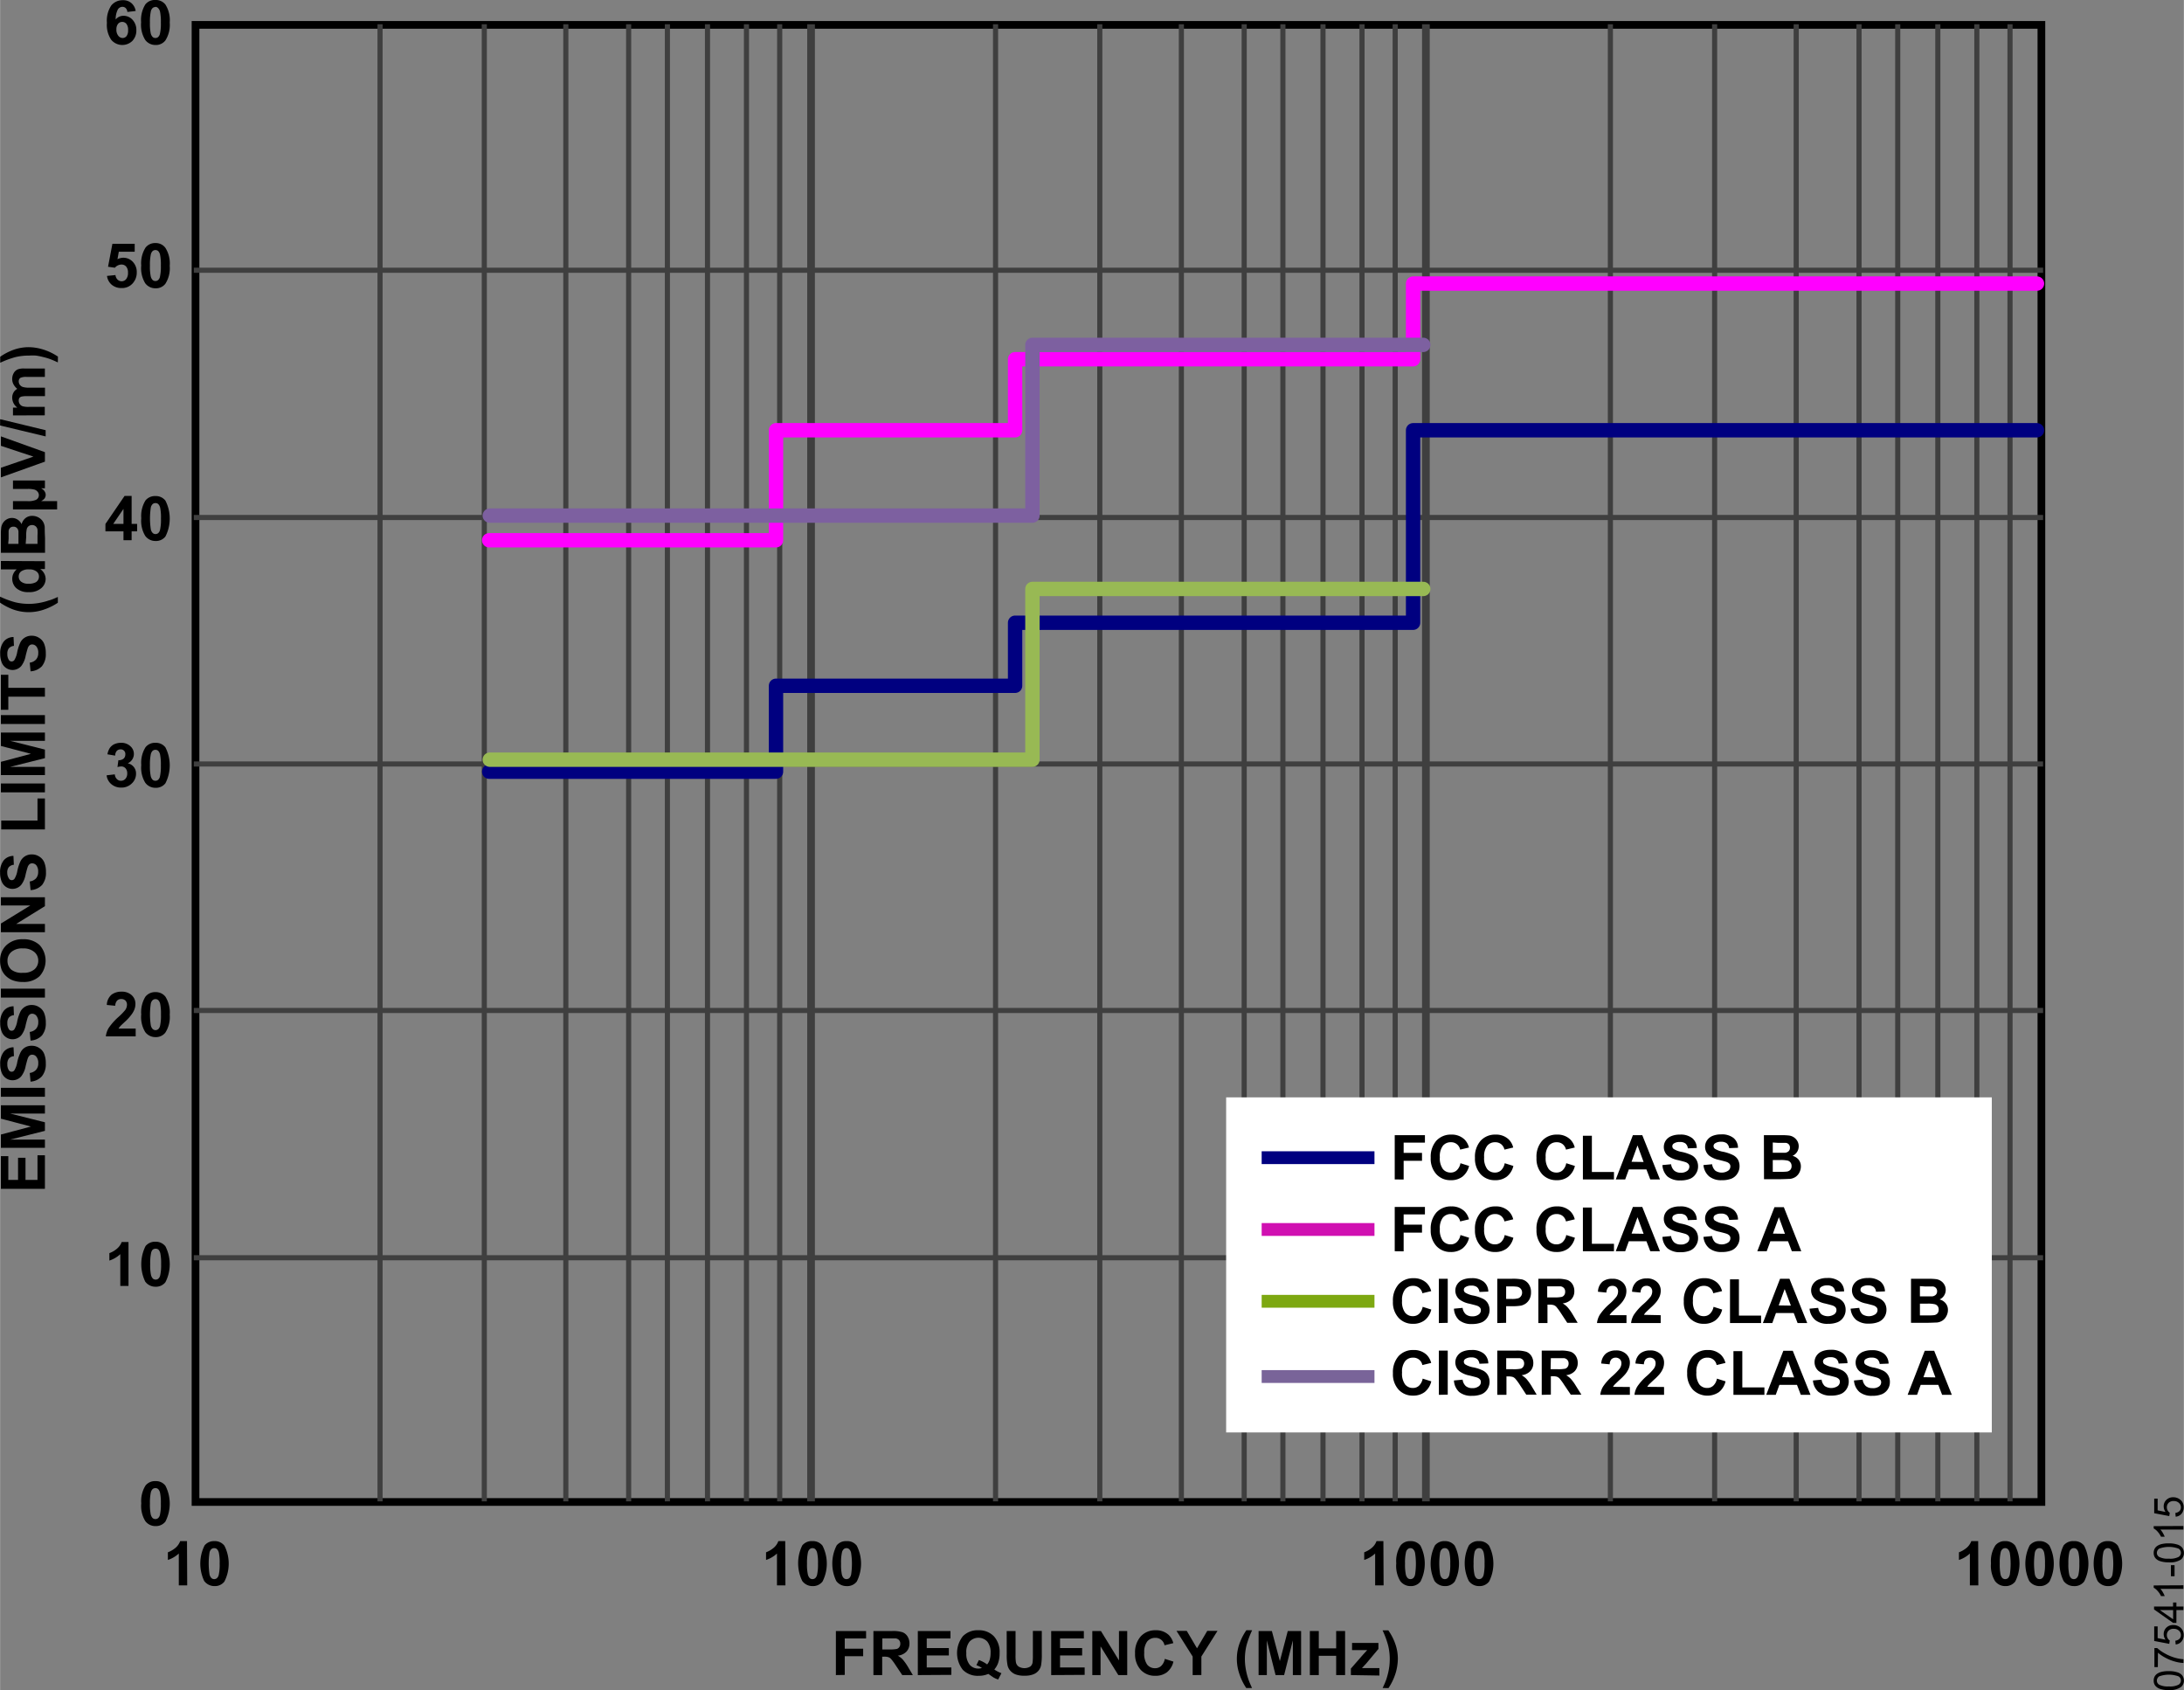 <svg id="ec5438b0-c8e0-45bd-bb3d-858040aebf27" data-name="Layer 1" xmlns="http://www.w3.org/2000/svg" width="5.92in" height="4.58in" viewBox="0 0 425.9 329.53"><rect x="0" y="0" width="425.9" height="329.53" fill="#808080" stroke="none"/><title>07541-015</title><g id="fcf42054-4893-4fe3-900a-d436d9ad9f66" data-name="Layer 4"><rect x="38.11" y="4.85" width="360" height="288" fill="none" stroke="#000" stroke-width="1.5"/><g style="isolation:isolate"><path d="M28,3.81,26.38,4a1.21,1.21,0,0,0-.31-.73A.88.88,0,0,0,25.43,3a1.08,1.08,0,0,0-.88.47,4,4,0,0,0-.45,2,1.93,1.93,0,0,1,1.53-.72,2.34,2.34,0,0,1,1.76.78,2.87,2.87,0,0,1,.74,2,2.92,2.92,0,0,1-.78,2.12,2.82,2.82,0,0,1-4.12-.22,5.18,5.18,0,0,1-.84-3.31,5.33,5.33,0,0,1,.87-3.41,2.85,2.85,0,0,1,2.27-1,2.39,2.39,0,0,1,1.62.55A2.54,2.54,0,0,1,28,3.81ZM24.24,7.4a1.84,1.84,0,0,0,.37,1.24,1.07,1.07,0,0,0,.84.44,1,1,0,0,0,.76-.36,1.82,1.82,0,0,0,.31-1.17,1.88,1.88,0,0,0-.33-1.23,1.06,1.06,0,0,0-1.63,0A1.68,1.68,0,0,0,24.24,7.4Z" transform="translate(-1.56 -1.67)"/><path d="M31.85,1.67a2.36,2.36,0,0,1,1.95.89,5.67,5.67,0,0,1,.84,3.5,5.64,5.64,0,0,1-.85,3.5,2.32,2.32,0,0,1-1.94.88,2.45,2.45,0,0,1-2-1A5.64,5.64,0,0,1,29.06,6a5.68,5.68,0,0,1,.84-3.49A2.35,2.35,0,0,1,31.85,1.67Zm0,1.37a.83.83,0,0,0-.54.19,1.3,1.3,0,0,0-.36.68,9.56,9.56,0,0,0-.17,2.15,9.52,9.52,0,0,0,.15,2.08,1.52,1.52,0,0,0,.39.75.83.83,0,0,0,1.06,0,1.24,1.24,0,0,0,.36-.69,8.89,8.89,0,0,0,.17-2.14A9.52,9.52,0,0,0,32.76,4a1.48,1.48,0,0,0-.38-.75A.8.8,0,0,0,31.85,3Z" transform="translate(-1.56 -1.67)"/></g><g style="isolation:isolate"><path d="M22.41,55.47l1.65-.17a1.4,1.4,0,0,0,.41.89,1.16,1.16,0,0,0,.8.32,1.11,1.11,0,0,0,.87-.42,1.89,1.89,0,0,0,.36-1.26,1.73,1.73,0,0,0-.36-1.19,1.17,1.17,0,0,0-.92-.39,1.69,1.69,0,0,0-1.27.62l-1.34-.19.85-4.47h4.35v1.54h-3.1l-.26,1.46a2.5,2.5,0,0,1,3,.52,2.86,2.86,0,0,1,.76,2.07,3.07,3.07,0,0,1-.61,1.89,2.74,2.74,0,0,1-2.33,1.14,2.87,2.87,0,0,1-1.94-.64A2.66,2.66,0,0,1,22.41,55.47Z" transform="translate(-1.56 -1.67)"/><path d="M31.85,49.06A2.33,2.33,0,0,1,33.8,50a5.67,5.67,0,0,1,.84,3.5,5.64,5.64,0,0,1-.85,3.5,2.32,2.32,0,0,1-1.94.88,2.45,2.45,0,0,1-2-1,5.66,5.66,0,0,1-.77-3.44,5.68,5.68,0,0,1,.84-3.49A2.35,2.35,0,0,1,31.85,49.06Zm0,1.36a.89.89,0,0,0-.54.19,1.39,1.39,0,0,0-.36.69,9.56,9.56,0,0,0-.17,2.15,9.42,9.42,0,0,0,.15,2.07,1.52,1.52,0,0,0,.39.76.83.83,0,0,0,.53.18.78.78,0,0,0,.53-.19,1.18,1.18,0,0,0,.36-.68,9,9,0,0,0,.17-2.14,9.52,9.52,0,0,0-.15-2.08,1.52,1.52,0,0,0-.38-.76A.86.86,0,0,0,31.85,50.42Z" transform="translate(-1.56 -1.67)"/></g><g style="isolation:isolate"><path d="M25.62,107v-1.73H22.1v-1.44l3.73-5.46h1.38v5.45h1.07v1.45H27.21V107Zm0-3.18v-2.93l-2,2.93Z" transform="translate(-1.56 -1.67)"/><path d="M31.85,98.39a2.36,2.36,0,0,1,1.95.89,7.69,7.69,0,0,1,0,7,2.34,2.34,0,0,1-1.94.87,2.45,2.45,0,0,1-2-1,5.64,5.64,0,0,1-.77-3.44,5.7,5.7,0,0,1,.84-3.49A2.38,2.38,0,0,1,31.85,98.39Zm0,1.37a.83.83,0,0,0-.54.19,1.35,1.35,0,0,0-.36.68,14.07,14.07,0,0,0,0,4.23,1.43,1.43,0,0,0,.39.75.83.83,0,0,0,1.06,0,1.25,1.25,0,0,0,.36-.68,9,9,0,0,0,.17-2.15,9.52,9.52,0,0,0-.15-2.08,1.52,1.52,0,0,0-.38-.75A.8.8,0,0,0,31.85,99.76Z" transform="translate(-1.56 -1.67)"/></g><g style="isolation:isolate"><path d="M22.33,152.84l1.6-.19a1.44,1.44,0,0,0,.41.93,1.09,1.09,0,0,0,.81.32,1.12,1.12,0,0,0,.85-.38,1.48,1.48,0,0,0,.35-1.05,1.4,1.4,0,0,0-.33-1,1.08,1.08,0,0,0-.82-.36,2.89,2.89,0,0,0-.75.12l.18-1.34a1.5,1.5,0,0,0,1-.29,1.06,1.06,0,0,0,.35-.82.89.89,0,0,0-.94-1,1,1,0,0,0-.72.29A1.43,1.43,0,0,0,24,149l-1.51-.26a3.31,3.31,0,0,1,.47-1.24,2.24,2.24,0,0,1,.89-.74,3.11,3.11,0,0,1,1.28-.26,2.55,2.55,0,0,1,1.95.77,2,2,0,0,1-.63,3.23,2,2,0,0,1,1.62,2,2.58,2.58,0,0,1-.83,1.93,2.84,2.84,0,0,1-2.05.8,2.88,2.88,0,0,1-1.94-.67A2.64,2.64,0,0,1,22.33,152.84Z" transform="translate(-1.56 -1.67)"/><path d="M31.85,146.5a2.33,2.33,0,0,1,1.95.89,7.67,7.67,0,0,1,0,7,2.32,2.32,0,0,1-1.94.88,2.43,2.43,0,0,1-2-1,5.6,5.6,0,0,1-.77-3.43,5.68,5.68,0,0,1,.84-3.49A2.35,2.35,0,0,1,31.85,146.5Zm0,1.36a.89.89,0,0,0-.54.19,1.39,1.39,0,0,0-.36.69,9.56,9.56,0,0,0-.17,2.15,9.42,9.42,0,0,0,.15,2.07,1.52,1.52,0,0,0,.39.76.83.83,0,0,0,.53.18.78.78,0,0,0,.53-.19,1.18,1.18,0,0,0,.36-.68,9,9,0,0,0,.17-2.14,9.52,9.52,0,0,0-.15-2.08,1.52,1.52,0,0,0-.38-.76A.86.86,0,0,0,31.85,147.86Z" transform="translate(-1.56 -1.67)"/></g><g style="isolation:isolate"><path d="M28,202.21v1.53H22.18a4,4,0,0,1,.56-1.65A11.68,11.68,0,0,1,24.59,200a11.84,11.84,0,0,0,1.37-1.4,1.8,1.8,0,0,0,.34-1,1.14,1.14,0,0,0-.3-.85,1.11,1.11,0,0,0-.81-.29,1.07,1.07,0,0,0-.82.31,1.61,1.61,0,0,0-.36,1l-1.64-.16a2.74,2.74,0,0,1,.92-2,3.13,3.13,0,0,1,1.94-.59,2.81,2.81,0,0,1,2,.69,2.24,2.24,0,0,1,.72,1.7,3,3,0,0,1-.21,1.11,4.38,4.38,0,0,1-.66,1.1A9.23,9.23,0,0,1,26,200.8c-.52.48-.85.79-1,.95a3.18,3.18,0,0,0-.34.46Z" transform="translate(-1.56 -1.67)"/><path d="M31.85,195.11a2.36,2.36,0,0,1,1.95.89,5.69,5.69,0,0,1,.84,3.5,5.62,5.62,0,0,1-.85,3.5,2.32,2.32,0,0,1-1.94.88,2.45,2.45,0,0,1-2-1,5.64,5.64,0,0,1-.77-3.44A5.7,5.7,0,0,1,29.9,196,2.38,2.38,0,0,1,31.85,195.11Zm0,1.37a.83.83,0,0,0-.54.19,1.3,1.3,0,0,0-.36.68,14.07,14.07,0,0,0,0,4.23,1.43,1.43,0,0,0,.39.75.83.83,0,0,0,1.06,0,1.25,1.25,0,0,0,.36-.68,9,9,0,0,0,.17-2.15,9.52,9.52,0,0,0-.15-2.08,1.48,1.48,0,0,0-.38-.75A.8.8,0,0,0,31.85,196.48Z" transform="translate(-1.56 -1.67)"/></g><g style="isolation:isolate"><path d="M26.6,252.4H25v-6.2a5.69,5.69,0,0,1-2.13,1.25V246a4.75,4.75,0,0,0,1.4-.8,3.09,3.09,0,0,0,1-1.37H26.6Z" transform="translate(-1.56 -1.67)"/><path d="M31.85,243.78a2.36,2.36,0,0,1,1.95.89,7.67,7.67,0,0,1,0,7,2.32,2.32,0,0,1-1.94.88,2.45,2.45,0,0,1-2-1,7.86,7.86,0,0,1,.07-6.93A2.35,2.35,0,0,1,31.85,243.78Zm0,1.36a.89.89,0,0,0-.54.19A1.39,1.39,0,0,0,31,246a9.56,9.56,0,0,0-.17,2.15,9.42,9.42,0,0,0,.15,2.07,1.52,1.52,0,0,0,.39.76.83.83,0,0,0,.53.18.78.78,0,0,0,.53-.19,1.18,1.18,0,0,0,.36-.68,9,9,0,0,0,.17-2.14,9.52,9.52,0,0,0-.15-2.08,1.52,1.52,0,0,0-.38-.76A.86.86,0,0,0,31.85,245.14Z" transform="translate(-1.56 -1.67)"/></g><g style="isolation:isolate"><path d="M31.85,290.45a2.33,2.33,0,0,1,1.95.89,7.67,7.67,0,0,1,0,7,2.35,2.35,0,0,1-1.94.88,2.43,2.43,0,0,1-2-1,5.6,5.6,0,0,1-.77-3.43,5.68,5.68,0,0,1,.84-3.49A2.35,2.35,0,0,1,31.85,290.45Zm0,1.36a.89.89,0,0,0-.54.19,1.39,1.39,0,0,0-.36.68,9.68,9.68,0,0,0-.17,2.15,9.46,9.46,0,0,0,.15,2.08,1.52,1.52,0,0,0,.39.76.83.83,0,0,0,.53.18.78.78,0,0,0,.53-.19,1.18,1.18,0,0,0,.36-.68,9,9,0,0,0,.17-2.15,9.42,9.42,0,0,0-.15-2.07,1.52,1.52,0,0,0-.38-.76A.86.86,0,0,0,31.85,291.81Z" transform="translate(-1.56 -1.67)"/></g><g style="isolation:isolate"><path d="M38.05,310.78H36.41v-6.21a5.77,5.77,0,0,1-2.13,1.25v-1.49a5,5,0,0,0,1.4-.8,3.17,3.17,0,0,0,1-1.38h1.33Z" transform="translate(-1.56 -1.67)"/><path d="M43.3,302.15a2.36,2.36,0,0,1,2,.89,7.67,7.67,0,0,1,0,7,2.32,2.32,0,0,1-1.94.88,2.48,2.48,0,0,1-2-1,7.91,7.91,0,0,1,.08-6.93A2.34,2.34,0,0,1,43.3,302.15Zm0,1.37a.83.83,0,0,0-.54.19,1.3,1.3,0,0,0-.36.68,14.07,14.07,0,0,0,0,4.23,1.4,1.4,0,0,0,.39.75.78.78,0,0,0,.53.19.86.86,0,0,0,.53-.19,1.24,1.24,0,0,0,.36-.69,8.89,8.89,0,0,0,.17-2.14,9.52,9.52,0,0,0-.15-2.08,1.48,1.48,0,0,0-.38-.75A.8.8,0,0,0,43.3,303.52Z" transform="translate(-1.56 -1.67)"/></g><g style="isolation:isolate"><path d="M154.72,310.78h-1.65v-6.21a5.69,5.69,0,0,1-2.13,1.25v-1.49a5,5,0,0,0,1.4-.8,3.09,3.09,0,0,0,1-1.38h1.34Z" transform="translate(-1.56 -1.67)"/><path d="M160,302.15a2.36,2.36,0,0,1,1.95.89,7.71,7.71,0,0,1,0,7,2.35,2.35,0,0,1-1.95.88,2.45,2.45,0,0,1-2-1A7.86,7.86,0,0,1,158,303,2.35,2.35,0,0,1,160,302.15Zm0,1.37a.78.78,0,0,0-.53.19,1.24,1.24,0,0,0-.37.68,9.62,9.62,0,0,0-.17,2.15,8.76,8.76,0,0,0,.16,2.08,1.48,1.48,0,0,0,.38.75.78.78,0,0,0,.53.19.84.84,0,0,0,.53-.19,1.31,1.31,0,0,0,.37-.69,9.45,9.45,0,0,0,.17-2.14,8.76,8.76,0,0,0-.16-2.08,1.48,1.48,0,0,0-.38-.75A.78.78,0,0,0,160,303.52Z" transform="translate(-1.56 -1.67)"/><path d="M166.63,302.15a2.33,2.33,0,0,1,2,.89,7.71,7.71,0,0,1,0,7,2.34,2.34,0,0,1-2,.88,2.46,2.46,0,0,1-2-1,7.82,7.82,0,0,1,.08-6.93A2.32,2.32,0,0,1,166.63,302.15Zm0,1.37a.8.8,0,0,0-.53.19,1.18,1.18,0,0,0-.36.68,9,9,0,0,0-.17,2.15,9.52,9.52,0,0,0,.15,2.08,1.48,1.48,0,0,0,.38.75.8.8,0,0,0,.53.19.89.89,0,0,0,.54-.19,1.39,1.39,0,0,0,.36-.69,14,14,0,0,0,0-4.22,1.4,1.4,0,0,0-.39-.75A.78.78,0,0,0,166.63,303.52Z" transform="translate(-1.56 -1.67)"/></g><g style="isolation:isolate"><path d="M271.38,310.78h-1.65v-6.21a5.69,5.69,0,0,1-2.13,1.25v-1.49a5,5,0,0,0,1.4-.8,3.09,3.09,0,0,0,1-1.38h1.34Z" transform="translate(-1.56 -1.67)"/><path d="M276.62,302.15a2.36,2.36,0,0,1,1.95.89,7.71,7.71,0,0,1,0,7,2.35,2.35,0,0,1-1.95.88,2.46,2.46,0,0,1-2-1,5.71,5.71,0,0,1-.77-3.44,5.63,5.63,0,0,1,.85-3.49A2.32,2.32,0,0,1,276.62,302.15Zm0,1.37a.8.8,0,0,0-.53.19,1.18,1.18,0,0,0-.36.68,9,9,0,0,0-.17,2.15,9.52,9.52,0,0,0,.15,2.08,1.48,1.48,0,0,0,.38.75.8.8,0,0,0,.53.19.89.89,0,0,0,.54-.19,1.39,1.39,0,0,0,.36-.69,14,14,0,0,0,0-4.22,1.48,1.48,0,0,0-.39-.75A.78.78,0,0,0,276.62,303.52Z" transform="translate(-1.56 -1.67)"/><path d="M283.3,302.15a2.36,2.36,0,0,1,1.95.89,7.75,7.75,0,0,1,0,7,2.32,2.32,0,0,1-1.94.88,2.48,2.48,0,0,1-2-1,7.91,7.91,0,0,1,.08-6.93A2.34,2.34,0,0,1,283.3,302.15Zm0,1.37a.83.83,0,0,0-.54.19,1.3,1.3,0,0,0-.36.68,14.07,14.07,0,0,0,0,4.23,1.4,1.4,0,0,0,.39.75.78.78,0,0,0,.53.19.86.86,0,0,0,.53-.19,1.24,1.24,0,0,0,.36-.69,8.89,8.89,0,0,0,.17-2.14,9.52,9.52,0,0,0-.15-2.08,1.48,1.48,0,0,0-.38-.75A.8.8,0,0,0,283.3,303.52Z" transform="translate(-1.56 -1.67)"/><path d="M290,302.15a2.36,2.36,0,0,1,1.95.89,7.71,7.71,0,0,1,0,7,2.35,2.35,0,0,1-1.95.88,2.45,2.45,0,0,1-2-1A7.86,7.86,0,0,1,288,303,2.35,2.35,0,0,1,290,302.15Zm0,1.37a.78.78,0,0,0-.53.19,1.24,1.24,0,0,0-.37.68,9.62,9.62,0,0,0-.17,2.15,8.76,8.76,0,0,0,.16,2.08,1.48,1.48,0,0,0,.38.75.78.78,0,0,0,.53.19.84.84,0,0,0,.53-.19,1.31,1.31,0,0,0,.37-.69,9.45,9.45,0,0,0,.17-2.14,8.76,8.76,0,0,0-.16-2.08,1.48,1.48,0,0,0-.38-.75A.78.78,0,0,0,290,303.52Z" transform="translate(-1.56 -1.67)"/></g><g style="isolation:isolate"><path d="M387.37,310.78h-1.65v-6.21a5.69,5.69,0,0,1-2.13,1.25v-1.49a5.17,5.17,0,0,0,1.41-.8,3.14,3.14,0,0,0,1-1.38h1.34Z" transform="translate(-1.56 -1.67)"/><path d="M392.61,302.15a2.36,2.36,0,0,1,1.95.89,7.71,7.71,0,0,1,0,7,2.35,2.35,0,0,1-1.95.88,2.46,2.46,0,0,1-2-1,5.71,5.71,0,0,1-.77-3.44,5.63,5.63,0,0,1,.85-3.49A2.32,2.32,0,0,1,392.61,302.15Zm0,1.37a.8.8,0,0,0-.53.19,1.18,1.18,0,0,0-.36.68,9,9,0,0,0-.17,2.15,9.52,9.52,0,0,0,.15,2.08,1.48,1.48,0,0,0,.38.75.8.8,0,0,0,.53.19.89.89,0,0,0,.54-.19,1.39,1.39,0,0,0,.36-.69,14,14,0,0,0,0-4.22,1.48,1.48,0,0,0-.39-.75A.78.78,0,0,0,392.61,303.52Z" transform="translate(-1.56 -1.67)"/><path d="M399.29,302.15a2.36,2.36,0,0,1,1.95.89,7.67,7.67,0,0,1,0,7,2.32,2.32,0,0,1-1.94.88,2.48,2.48,0,0,1-2-1,7.91,7.91,0,0,1,.08-6.93A2.34,2.34,0,0,1,399.29,302.15Zm0,1.37a.83.83,0,0,0-.54.19,1.3,1.3,0,0,0-.36.68,14.07,14.07,0,0,0,0,4.23,1.4,1.4,0,0,0,.39.75.78.78,0,0,0,.53.19.86.86,0,0,0,.53-.19,1.24,1.24,0,0,0,.36-.69,8.89,8.89,0,0,0,.17-2.14,9.52,9.52,0,0,0-.15-2.08,1.48,1.48,0,0,0-.38-.75A.8.8,0,0,0,399.29,303.52Z" transform="translate(-1.56 -1.67)"/><path d="M406,302.15a2.36,2.36,0,0,1,2,.89,7.71,7.71,0,0,1,0,7,2.35,2.35,0,0,1-2,.88,2.45,2.45,0,0,1-2-1A7.86,7.86,0,0,1,404,303,2.35,2.35,0,0,1,406,302.15Zm0,1.37a.78.78,0,0,0-.53.19,1.24,1.24,0,0,0-.37.68,9.62,9.62,0,0,0-.17,2.15,8.76,8.76,0,0,0,.16,2.08,1.48,1.48,0,0,0,.38.75.78.78,0,0,0,.53.19.84.84,0,0,0,.53-.19,1.31,1.31,0,0,0,.37-.69,9.45,9.45,0,0,0,.17-2.14,8.76,8.76,0,0,0-.16-2.08,1.48,1.48,0,0,0-.38-.75A.78.78,0,0,0,406,303.52Z" transform="translate(-1.56 -1.67)"/><path d="M412.63,302.15a2.33,2.33,0,0,1,1.95.89,7.71,7.71,0,0,1,0,7,2.34,2.34,0,0,1-1.95.88,2.46,2.46,0,0,1-2-1,7.82,7.82,0,0,1,.08-6.93A2.32,2.32,0,0,1,412.63,302.15Zm0,1.37a.8.8,0,0,0-.53.19,1.18,1.18,0,0,0-.36.68,9,9,0,0,0-.17,2.15,9.52,9.52,0,0,0,.15,2.08,1.48,1.48,0,0,0,.38.75.8.8,0,0,0,.53.19.89.89,0,0,0,.54-.19,1.39,1.39,0,0,0,.36-.69,14,14,0,0,0,0-4.22,1.4,1.4,0,0,0-.39-.75A.78.78,0,0,0,412.63,303.52Z" transform="translate(-1.56 -1.67)"/></g><g style="isolation:isolate"><path d="M164.56,328.27v-8.59h5.89v1.45h-4.16v2h3.59v1.46h-3.59v3.65Z" transform="translate(-1.56 -1.67)"/><path d="M171.88,328.27v-8.59h3.65a6.06,6.06,0,0,1,2,.23,2,2,0,0,1,1,.82,2.51,2.51,0,0,1,.38,1.36,2.28,2.28,0,0,1-.57,1.59,2.75,2.75,0,0,1-1.7.8,4.4,4.4,0,0,1,.93.72,10.26,10.26,0,0,1,1,1.39l1,1.68h-2.07l-1.25-1.87a10.94,10.94,0,0,0-.92-1.26,1.23,1.23,0,0,0-.52-.36,2.63,2.63,0,0,0-.87-.1h-.35v3.59Zm1.74-5h1.28a6.82,6.82,0,0,0,1.56-.1,1,1,0,0,0,.48-.37,1.08,1.08,0,0,0,.18-.64,1,1,0,0,0-.23-.7,1.08,1.08,0,0,0-.65-.34c-.15,0-.57,0-1.27,0h-1.35Z" transform="translate(-1.56 -1.67)"/><path d="M180.54,328.27v-8.59h6.37v1.45h-4.63V323h4.31v1.44h-4.31v2.34h4.8v1.45Z" transform="translate(-1.56 -1.67)"/><path d="M195.46,327.18a5.91,5.91,0,0,0,1.39.72l-.64,1.23a4.64,4.64,0,0,1-.77-.32c-.05,0-.44-.28-1.15-.77a4.56,4.56,0,0,1-1.87.37,4.07,4.07,0,0,1-3.1-1.16,5.31,5.31,0,0,1,0-6.55,4,4,0,0,1,3.05-1.17,4,4,0,0,1,3,1.17,4.52,4.52,0,0,1,1.12,3.27,5.6,5.6,0,0,1-.31,2A4.2,4.2,0,0,1,195.46,327.18Zm-1.39-1a2.61,2.61,0,0,0,.5-.95,4.53,4.53,0,0,0,.16-1.28,3.29,3.29,0,0,0-.65-2.22,2.37,2.37,0,0,0-3.44,0A3.24,3.24,0,0,0,190,324a3.33,3.33,0,0,0,.66,2.26,2.16,2.16,0,0,0,1.67.74,2.12,2.12,0,0,0,.71-.12,5,5,0,0,0-1.08-.54l.49-1A6.08,6.08,0,0,1,194.07,326.2Z" transform="translate(-1.56 -1.67)"/><path d="M197.87,319.68h1.73v4.65a8.56,8.56,0,0,0,.07,1.44,1.35,1.35,0,0,0,.53.84,2.22,2.22,0,0,0,2.26,0,1.19,1.19,0,0,0,.45-.74,10,10,0,0,0,.07-1.46v-4.75h1.74v4.51a12,12,0,0,1-.14,2.19,2.39,2.39,0,0,1-1.53,1.77,4.26,4.26,0,0,1-1.65.26,4.77,4.77,0,0,1-1.87-.28,2.79,2.79,0,0,1-1-.74,2.44,2.44,0,0,1-.48-.95,10,10,0,0,1-.17-2.18Z" transform="translate(-1.56 -1.67)"/><path d="M206.55,328.27v-8.59h6.37v1.45h-4.64V323h4.31v1.44h-4.31v2.34h4.8v1.45Z" transform="translate(-1.56 -1.67)"/><path d="M214.57,328.27v-8.59h1.68l3.52,5.73v-5.73h1.61v8.59h-1.74l-3.46-5.6v5.6Z" transform="translate(-1.56 -1.67)"/><path d="M228.71,325.11l1.68.53a3.7,3.7,0,0,1-1.28,2.09,3.63,3.63,0,0,1-2.28.68,3.73,3.73,0,0,1-2.82-1.16,4.5,4.5,0,0,1-1.1-3.2,4.68,4.68,0,0,1,1.11-3.33,3.81,3.81,0,0,1,2.91-1.19,3.58,3.58,0,0,1,2.56.93,3.48,3.48,0,0,1,.88,1.58l-1.72.42a1.77,1.77,0,0,0-1.81-1.45,2,2,0,0,0-1.55.69,3.41,3.41,0,0,0-.59,2.22,3.6,3.6,0,0,0,.58,2.32,1.91,1.91,0,0,0,1.53.69,1.7,1.7,0,0,0,1.19-.44A2.51,2.51,0,0,0,228.71,325.11Z" transform="translate(-1.56 -1.67)"/><path d="M234.14,328.27v-3.62l-3.15-5h2l2,3.4,2-3.4h2l-3.15,5v3.61Z" transform="translate(-1.56 -1.67)"/><path d="M245.72,330.79h-1.13a11.2,11.2,0,0,1-1.36-2.81,9,9,0,0,1-.47-2.82,8.83,8.83,0,0,1,.58-3.21,11.37,11.37,0,0,1,1.27-2.42h1.13a18.1,18.1,0,0,0-1.11,3,11.37,11.37,0,0,0-.12,4.61,12.84,12.84,0,0,0,.49,1.92C245.14,329.47,245.38,330.05,245.72,330.79Z" transform="translate(-1.56 -1.67)"/><path d="M247,328.27v-8.59h2.59l1.56,5.86,1.54-5.86h2.6v8.59h-1.61v-6.76l-1.7,6.76h-1.67l-1.7-6.76v6.76Z" transform="translate(-1.56 -1.67)"/><path d="M257,328.27v-8.59h1.74v3.38h3.39v-3.38h1.74v8.59h-1.74v-3.76h-3.39v3.76Z" transform="translate(-1.56 -1.67)"/><path d="M265,328.27V327l2.33-2.67c.38-.44.67-.75.85-.93l-.76,0h-2.19V322h5.14v1.17L268,326l-.84.91.85,0h2.55v1.45Z" transform="translate(-1.56 -1.67)"/><path d="M271.19,330.79a17.33,17.33,0,0,0,.69-1.6c.13-.37.25-.8.37-1.28s.19-.94.25-1.38a11.76,11.76,0,0,0,.08-1.34,11.24,11.24,0,0,0-.3-2.64,17.1,17.1,0,0,0-1.1-3h1.12a10.55,10.55,0,0,1,1.37,2.67,8.62,8.62,0,0,1,.49,2.87,10.17,10.17,0,0,1-.38,2.62,11.28,11.28,0,0,1-1.45,3.1Z" transform="translate(-1.56 -1.67)"/></g><g style="isolation:isolate"><path d="M10.3,233.46H1.71v-6.37H3.16v4.63h1.9v-4.31H6.51v4.31H8.85v-4.8H10.3Z" transform="translate(-1.56 -1.67)"/><path d="M10.3,225.47H1.71v-2.59l5.86-1.56-5.86-1.54v-2.6H10.3v1.61H3.53l6.77,1.7v1.67l-6.77,1.7H10.3Z" transform="translate(-1.56 -1.67)"/><path d="M10.3,215.51H1.71v-1.74H10.3Z" transform="translate(-1.56 -1.67)"/><path d="M7.5,212.56l-.16-1.69a2,2,0,0,0,1.24-.62A1.82,1.82,0,0,0,9,209a1.89,1.89,0,0,0-.35-1.26,1,1,0,0,0-.83-.43.78.78,0,0,0-.52.18,1.43,1.43,0,0,0-.37.62c-.07.21-.2.67-.38,1.39a4.7,4.7,0,0,1-.85,2,2.2,2.2,0,0,1-1.72.79,2.19,2.19,0,0,1-1.23-.37,2.38,2.38,0,0,1-.87-1.07,4.29,4.29,0,0,1-.3-1.69,3.66,3.66,0,0,1,.71-2.44,2.52,2.52,0,0,1,1.89-.86l.08,1.74a1.46,1.46,0,0,0-1,.47,1.72,1.72,0,0,0-.29,1.1,2,2,0,0,0,.31,1.19.62.62,0,0,0,.53.27.63.63,0,0,0,.52-.26,4.4,4.4,0,0,0,.57-1.59,8.56,8.56,0,0,1,.62-1.87,2.45,2.45,0,0,1,.88-1,2.5,2.5,0,0,1,1.36-.34,2.48,2.48,0,0,1,1.39.41,2.38,2.38,0,0,1,1,1.16,4.83,4.83,0,0,1,.32,1.87,3.73,3.73,0,0,1-.75,2.5A3.3,3.3,0,0,1,7.5,212.56Z" transform="translate(-1.56 -1.67)"/><path d="M7.5,204.56l-.16-1.69a2,2,0,0,0,1.24-.62A1.85,1.85,0,0,0,9,201a1.91,1.91,0,0,0-.35-1.26,1.06,1.06,0,0,0-.83-.42.78.78,0,0,0-.52.18,1.32,1.32,0,0,0-.37.62c-.07.2-.2.67-.38,1.39a4.7,4.7,0,0,1-.85,2,2.24,2.24,0,0,1-1.72.79,2.2,2.2,0,0,1-1.23-.38,2.28,2.28,0,0,1-.87-1.07,4.29,4.29,0,0,1-.3-1.69,3.61,3.61,0,0,1,.71-2.43,2.48,2.48,0,0,1,1.89-.86l.08,1.73a1.51,1.51,0,0,0-1,.48,1.7,1.7,0,0,0-.29,1.1,2,2,0,0,0,.31,1.18.61.61,0,0,0,.53.28.66.66,0,0,0,.52-.26,4.48,4.48,0,0,0,.57-1.59,8.68,8.68,0,0,1,.62-1.88,2.42,2.42,0,0,1,.88-.94,2.5,2.5,0,0,1,1.36-.35,2.56,2.56,0,0,1,1.39.41,2.42,2.42,0,0,1,1,1.16,4.86,4.86,0,0,1,.32,1.87,3.71,3.71,0,0,1-.75,2.5A3.31,3.31,0,0,1,7.5,204.56Z" transform="translate(-1.56 -1.67)"/><path d="M10.3,196.17H1.71v-1.74H10.3Z" transform="translate(-1.56 -1.67)"/><path d="M6.05,193.13a5.48,5.48,0,0,1-2.2-.39,4.1,4.1,0,0,1-1.18-.8,3.53,3.53,0,0,1-.77-1.11A4.66,4.66,0,0,1,1.56,189a4,4,0,0,1,1.18-3A4.49,4.49,0,0,1,6,184.8a4.53,4.53,0,0,1,3.26,1.13,4.52,4.52,0,0,1,0,6.07A4.45,4.45,0,0,1,6.05,193.13Zm0-1.79a3.21,3.21,0,0,0,2.21-.67A2.2,2.2,0,0,0,9,189a2.17,2.17,0,0,0-.75-1.7A3.24,3.24,0,0,0,6,186.59a3.23,3.23,0,0,0-2.2.65A2.17,2.17,0,0,0,3,189a2.22,2.22,0,0,0,.74,1.73A3.29,3.29,0,0,0,6,191.34Z" transform="translate(-1.56 -1.67)"/><path d="M10.3,183.43H1.71v-1.69l5.73-3.52H1.71v-1.61H10.3v1.74l-5.61,3.47H10.3Z" transform="translate(-1.56 -1.67)"/><path d="M7.5,175.22l-.16-1.69a2,2,0,0,0,1.24-.62,1.84,1.84,0,0,0,.4-1.25,1.94,1.94,0,0,0-.35-1.27A1.06,1.06,0,0,0,7.8,170a.78.78,0,0,0-.52.18,1.37,1.37,0,0,0-.37.62c-.07.2-.2.67-.38,1.39a4.7,4.7,0,0,1-.85,2,2.24,2.24,0,0,1-1.72.79,2.27,2.27,0,0,1-1.23-.37,2.35,2.35,0,0,1-.87-1.08,4.26,4.26,0,0,1-.3-1.69,3.63,3.63,0,0,1,.71-2.43,2.48,2.48,0,0,1,1.89-.86l.08,1.73a1.51,1.51,0,0,0-1,.48,1.72,1.72,0,0,0-.29,1.1A2,2,0,0,0,3.31,173a.61.61,0,0,0,.53.28.66.66,0,0,0,.52-.26,4.48,4.48,0,0,0,.57-1.59,8.37,8.37,0,0,1,.62-1.87,2.45,2.45,0,0,1,.88-.95,2.5,2.5,0,0,1,1.36-.35,2.56,2.56,0,0,1,1.39.41,2.42,2.42,0,0,1,1,1.16,4.86,4.86,0,0,1,.32,1.87,3.76,3.76,0,0,1-.75,2.51A3.3,3.3,0,0,1,7.5,175.22Z" transform="translate(-1.56 -1.67)"/><path d="M10.3,163.39H1.78v-1.73H8.85v-4.31H10.3Z" transform="translate(-1.56 -1.67)"/><path d="M10.3,156.16H1.71v-1.73H10.3Z" transform="translate(-1.56 -1.67)"/><path d="M10.3,152.8H1.71v-2.59l5.86-1.56-5.86-1.54V144.5H10.3v1.62H3.53l6.77,1.7v1.67l-6.77,1.7H10.3Z" transform="translate(-1.56 -1.67)"/><path d="M10.3,142.83H1.71V141.1H10.3Z" transform="translate(-1.56 -1.67)"/><path d="M10.3,137.51H3.16v2.55H1.71v-6.82H3.16v2.54H10.3Z" transform="translate(-1.56 -1.67)"/><path d="M7.5,132.56l-.16-1.69a2,2,0,0,0,1.24-.62A1.85,1.85,0,0,0,9,129a1.91,1.91,0,0,0-.35-1.26,1.06,1.06,0,0,0-.83-.42.78.78,0,0,0-.52.18,1.32,1.32,0,0,0-.37.62c-.07.2-.2.67-.38,1.39a4.7,4.7,0,0,1-.85,2,2.24,2.24,0,0,1-1.72.79,2.2,2.2,0,0,1-1.23-.38,2.28,2.28,0,0,1-.87-1.07,4.29,4.29,0,0,1-.3-1.69,3.61,3.61,0,0,1,.71-2.43,2.48,2.48,0,0,1,1.89-.86l.08,1.73a1.51,1.51,0,0,0-1,.48,1.7,1.7,0,0,0-.29,1.1,2,2,0,0,0,.31,1.18.61.61,0,0,0,.53.28.66.66,0,0,0,.52-.26,4.48,4.48,0,0,0,.57-1.59,8.68,8.68,0,0,1,.62-1.88,2.42,2.42,0,0,1,.88-.94,2.5,2.5,0,0,1,1.36-.35,2.56,2.56,0,0,1,1.39.41,2.42,2.42,0,0,1,1,1.16,4.86,4.86,0,0,1,.32,1.87,3.71,3.71,0,0,1-.75,2.5A3.31,3.31,0,0,1,7.5,132.56Z" transform="translate(-1.56 -1.67)"/><path d="M12.82,118.06v1.13A11.59,11.59,0,0,1,10,120.56a9.32,9.32,0,0,1-2.83.47,9,9,0,0,1-3.2-.58,11.62,11.62,0,0,1-2.42-1.28V118a17.25,17.25,0,0,0,3,1.11,11.37,11.37,0,0,0,4.61.12,12.41,12.41,0,0,0,1.91-.49C11.5,118.64,12.08,118.4,12.82,118.06Z" transform="translate(-1.56 -1.67)"/><path d="M10.3,111.09v1.53H9.38a2.44,2.44,0,0,1,.8.9,2.32,2.32,0,0,1,.26,1,2.36,2.36,0,0,1-.87,1.84,3.5,3.5,0,0,1-2.41.76,3.43,3.43,0,0,1-2.4-.74,2.43,2.43,0,0,1-.83-1.88,2.33,2.33,0,0,1,.87-1.81H1.71v-1.64Zm-3.25,4.39a2.91,2.91,0,0,0,1.44-.27,1.26,1.26,0,0,0,.65-1.12,1.2,1.2,0,0,0-.49-1,2.19,2.19,0,0,0-1.44-.4,2.45,2.45,0,0,0-1.55.39,1.21,1.21,0,0,0-.47,1,1.25,1.25,0,0,0,.47,1A2.11,2.11,0,0,0,7.05,115.48Z" transform="translate(-1.56 -1.67)"/><path d="M1.71,109.45V106a9.67,9.67,0,0,1,.08-1.52,2.26,2.26,0,0,1,.36-.89,2.05,2.05,0,0,1,.71-.66,1.93,1.93,0,0,1,1-.27A2,2,0,0,1,5,103a2.08,2.08,0,0,1,.75.88,2.29,2.29,0,0,1,.78-1.21,2.09,2.09,0,0,1,1.3-.42,2.58,2.58,0,0,1,1.14.27,2.38,2.38,0,0,1,.88.75,2.43,2.43,0,0,1,.41,1.16c0,.29,0,1,.06,2.09v2.93Zm1.43-1.74h2v-1.13q0-1,0-1.26a1.1,1.1,0,0,0-.3-.7.93.93,0,0,0-.68-.26.91.91,0,0,0-.64.22,1,1,0,0,0-.3.65c0,.18,0,.67,0,1.49Zm3.41,0h2.3v-1.6a8.81,8.81,0,0,0,0-1.19,1.1,1.1,0,0,0-.35-.63,1.06,1.06,0,0,0-.73-.25,1.06,1.06,0,0,0-1,.73,6.07,6.07,0,0,0-.12,1.54Z" transform="translate(-1.56 -1.67)"/><path d="M4.07,101V99.38H6.89a3.84,3.84,0,0,0,1.66-.25,1,1,0,0,0,.57-.92,1,1,0,0,0-.21-.62,1.26,1.26,0,0,0-.59-.44A4.8,4.8,0,0,0,6.91,97H4.07V95.35H10.3v1.53H9.55a2.41,2.41,0,0,1,.49.34,1.55,1.55,0,0,1,.29.42,1.21,1.21,0,0,1,.12.49,1.25,1.25,0,0,1-.23.74,2.28,2.28,0,0,1-.67.51h3.13V101Z" transform="translate(-1.56 -1.67)"/><path d="M10.3,91.68,1.71,94.75V92.87L8.06,90.7,1.71,88.59V86.75l8.59,3.08Z" transform="translate(-1.56 -1.67)"/><path d="M10.44,86.76,1.56,84.63V83.4l8.88,2.15Z" transform="translate(-1.56 -1.67)"/><path d="M4.07,82.67V81.15h.85a2.44,2.44,0,0,1-1-1.94,2,2,0,0,1,.25-1,1.77,1.77,0,0,1,.74-.72,2.88,2.88,0,0,1-.74-.89,2.1,2.1,0,0,1-.25-1,2.29,2.29,0,0,1,.28-1.16A1.68,1.68,0,0,1,5,73.69a3.37,3.37,0,0,1,1.29-.17h4v1.64H6.74a2.71,2.71,0,0,0-1.2.17.8.8,0,0,0-.35.71,1.14,1.14,0,0,0,.21.65,1.2,1.2,0,0,0,.62.44,4.48,4.48,0,0,0,1.29.13h3v1.65H6.89A4.7,4.7,0,0,0,5.71,79a.75.75,0,0,0-.39.27.9.9,0,0,0-.13.5,1.22,1.22,0,0,0,.21.69,1.1,1.1,0,0,0,.59.43A4.31,4.31,0,0,0,7.27,81h3v1.65Z" transform="translate(-1.56 -1.67)"/><path d="M12.82,72.33c-.69-.32-1.23-.55-1.6-.68a11.86,11.86,0,0,0-1.28-.37A13.55,13.55,0,0,0,8.56,71,9.84,9.84,0,0,0,7.22,71a11.25,11.25,0,0,0-2.64.29,17.25,17.25,0,0,0-3,1.11V71.23a10.93,10.93,0,0,1,2.67-1.38,8.88,8.88,0,0,1,2.87-.49,9.79,9.79,0,0,1,2.62.39,11,11,0,0,1,3.1,1.45Z" transform="translate(-1.56 -1.67)"/></g><g style="isolation:isolate"><path d="M424.53,331.2a5.2,5.2,0,0,1-1.63-.21,2.06,2.06,0,0,1-1-.62,1.59,1.59,0,0,1-.33-1,1.73,1.73,0,0,1,.18-.81,1.58,1.58,0,0,1,.54-.58,2.65,2.65,0,0,1,.85-.35,5.43,5.43,0,0,1,1.35-.13,5.16,5.16,0,0,1,1.63.21,2,2,0,0,1,1,.61,1.65,1.65,0,0,1,.34,1,1.57,1.57,0,0,1-.6,1.3A3.83,3.83,0,0,1,424.53,331.2Zm0-.72a3.6,3.6,0,0,0,1.88-.33.94.94,0,0,0,0-1.63,5.52,5.52,0,0,0-3.76,0,1,1,0,0,0-.46.82.92.92,0,0,0,.41.78A3.65,3.65,0,0,0,424.53,330.48Z" transform="translate(-1.56 -1.67)"/><path d="M422.38,326.71h-.67V323h.54a7.85,7.85,0,0,0,1.55,1.08,9,9,0,0,0,2,.83,7.54,7.54,0,0,0,1.58.27v.73a7.21,7.21,0,0,1-1.64-.27,8.5,8.5,0,0,1-1.84-.73,7.68,7.68,0,0,1-1.5-1Z" transform="translate(-1.56 -1.67)"/><path d="M425.86,322.3l-.07-.73a1.46,1.46,0,0,0,.82-.38,1,1,0,0,0,.27-.73,1.1,1.1,0,0,0-.39-.85,1.4,1.4,0,0,0-1-.36,1.33,1.33,0,0,0-1,.34,1.2,1.2,0,0,0-.35.89,1.16,1.16,0,0,0,.16.61,1.11,1.11,0,0,0,.4.43l-.09.66-2.94-.56v-2.84h.67v2.28l1.54.31a1.84,1.84,0,0,1-.36-1.08,1.72,1.72,0,0,1,.52-1.27,1.83,1.83,0,0,1,1.34-.51,2.11,2.11,0,0,1,1.34.45,1.83,1.83,0,0,1,.7,1.5,1.86,1.86,0,0,1-.44,1.28A1.67,1.67,0,0,1,425.86,322.3Z" transform="translate(-1.56 -1.67)"/><path d="M427.36,315.6H426v2.49h-.65l-3.71-2.62v-.57h3.71v-.78H426v.78h1.37Zm-2,0h-2.58l2.58,1.79Z" transform="translate(-1.56 -1.67)"/><path d="M427.36,310.76v.7h-4.48a3.52,3.52,0,0,1,.48.67,4.49,4.49,0,0,1,.36.74H423a3.74,3.74,0,0,0-.67-1,2.58,2.58,0,0,0-.76-.63v-.45Z" transform="translate(-1.56 -1.67)"/><path d="M425.64,309h-.71v-2.16h.71Z" transform="translate(-1.56 -1.67)"/><path d="M424.53,306.29a5.2,5.2,0,0,1-1.63-.21,2.06,2.06,0,0,1-1-.62,1.59,1.59,0,0,1-.33-1,1.73,1.73,0,0,1,.18-.81,1.58,1.58,0,0,1,.54-.58,2.65,2.65,0,0,1,.85-.35,5.43,5.43,0,0,1,1.35-.13,5.16,5.16,0,0,1,1.63.21,2,2,0,0,1,1,.61,1.65,1.65,0,0,1,.34,1.05,1.57,1.57,0,0,1-.6,1.3A3.83,3.83,0,0,1,424.53,306.29Zm0-.72a3.6,3.6,0,0,0,1.88-.33.94.94,0,0,0,0-1.63,5.52,5.52,0,0,0-3.76,0,1,1,0,0,0-.46.82.92.92,0,0,0,.41.78A3.65,3.65,0,0,0,424.53,305.57Z" transform="translate(-1.56 -1.67)"/><path d="M427.36,299.2v.7h-4.48a3.76,3.76,0,0,1,.48.66,5.43,5.43,0,0,1,.36.74H423a4.06,4.06,0,0,0-.67-1,2.69,2.69,0,0,0-.76-.62v-.45Z" transform="translate(-1.56 -1.67)"/><path d="M425.86,297.39l-.07-.73a1.46,1.46,0,0,0,.82-.38,1,1,0,0,0,.27-.73,1.1,1.1,0,0,0-.39-.85,1.4,1.4,0,0,0-1-.36,1.33,1.33,0,0,0-1,.34,1.2,1.2,0,0,0-.35.89,1.16,1.16,0,0,0,.16.61,1.11,1.11,0,0,0,.4.43l-.09.66-2.94-.56v-2.84h.67v2.28l1.54.31a1.84,1.84,0,0,1-.36-1.08,1.72,1.72,0,0,1,.52-1.27,1.83,1.83,0,0,1,1.34-.51,2.11,2.11,0,0,1,1.34.45,1.83,1.83,0,0,1,.7,1.5,1.86,1.86,0,0,1-.44,1.28A1.67,1.67,0,0,1,425.86,297.39Z" transform="translate(-1.56 -1.67)"/></g><line x1="278.07" y1="4.73" x2="278.07" y2="292.73" fill="none" stroke="#3f3f3f" stroke-miterlimit="11.5" stroke-width="1.5"/><line x1="314.05" y1="4.73" x2="314.05" y2="292.73" fill="none" stroke="#3f3f3f" stroke-miterlimit="11.5"/><line x1="334.38" y1="4.73" x2="334.38" y2="292.73" fill="none" stroke="#3f3f3f" stroke-miterlimit="11.5"/><line x1="350.29" y1="4.73" x2="350.29" y2="292.73" fill="none" stroke="#3f3f3f" stroke-miterlimit="11.5"/><line x1="362.54" y1="4.73" x2="362.54" y2="292.73" fill="none" stroke="#3f3f3f" stroke-miterlimit="11.5"/><line x1="370.09" y1="4.73" x2="370.09" y2="292.73" fill="none" stroke="#3f3f3f" stroke-miterlimit="11.5"/><line x1="377.91" y1="4.73" x2="377.91" y2="292.73" fill="none" stroke="#3f3f3f" stroke-miterlimit="11.5"/><line x1="385.52" y1="4.73" x2="385.52" y2="292.73" fill="none" stroke="#3f3f3f" stroke-miterlimit="11.5"/><line x1="391.99" y1="4.73" x2="391.99" y2="292.73" fill="none" stroke="#3f3f3f" stroke-miterlimit="11.5"/><line x1="158.16" y1="4.73" x2="158.16" y2="292.73" fill="none" stroke="#3f3f3f" stroke-miterlimit="11.5" stroke-width="1.5"/><line x1="194.14" y1="4.73" x2="194.14" y2="292.73" fill="none" stroke="#3f3f3f" stroke-miterlimit="11.5"/><line x1="214.47" y1="4.73" x2="214.47" y2="292.73" fill="none" stroke="#3f3f3f" stroke-miterlimit="11.5"/><line x1="230.38" y1="4.73" x2="230.38" y2="292.73" fill="none" stroke="#3f3f3f" stroke-miterlimit="11.5"/><line x1="242.63" y1="4.73" x2="242.63" y2="292.73" fill="none" stroke="#3f3f3f" stroke-miterlimit="11.5"/><line x1="250.18" y1="4.73" x2="250.18" y2="292.73" fill="none" stroke="#3f3f3f" stroke-miterlimit="11.5"/><line x1="258" y1="4.73" x2="258" y2="292.73" fill="none" stroke="#3f3f3f" stroke-miterlimit="11.5"/><line x1="265.61" y1="4.73" x2="265.61" y2="292.73" fill="none" stroke="#3f3f3f" stroke-miterlimit="11.5"/><line x1="272.08" y1="4.73" x2="272.08" y2="292.73" fill="none" stroke="#3f3f3f" stroke-miterlimit="11.5"/><line x1="74.1" y1="4.73" x2="74.1" y2="292.73" fill="none" stroke="#3f3f3f" stroke-miterlimit="11.5"/><line x1="94.43" y1="4.73" x2="94.43" y2="292.73" fill="none" stroke="#3f3f3f" stroke-miterlimit="11.5"/><line x1="110.33" y1="4.73" x2="110.33" y2="292.73" fill="none" stroke="#3f3f3f" stroke-miterlimit="11.5"/><line x1="122.58" y1="4.73" x2="122.58" y2="292.73" fill="none" stroke="#3f3f3f" stroke-miterlimit="11.5"/><line x1="130.14" y1="4.73" x2="130.14" y2="292.73" fill="none" stroke="#3f3f3f" stroke-miterlimit="11.5"/><line x1="137.96" y1="4.73" x2="137.96" y2="292.73" fill="none" stroke="#3f3f3f" stroke-miterlimit="11.5"/><line x1="145.56" y1="4.73" x2="145.56" y2="292.73" fill="none" stroke="#3f3f3f" stroke-miterlimit="11.5"/><line x1="152.04" y1="4.73" x2="152.04" y2="292.73" fill="none" stroke="#3f3f3f" stroke-miterlimit="11.5"/><line x1="37.77" y1="245.23" x2="398.44" y2="245.23" fill="none" stroke="#3f3f3f"/><line x1="37.77" y1="197.02" x2="398.44" y2="197.02" fill="none" stroke="#3f3f3f"/><line x1="37.77" y1="148.96" x2="398.44" y2="148.96" fill="none" stroke="#3f3f3f"/><line x1="37.77" y1="100.9" x2="398.44" y2="100.9" fill="none" stroke="#3f3f3f"/><line x1="37.77" y1="52.69" x2="398.44" y2="52.69" fill="none" stroke="#3f3f3f"/><rect x="239.11" y="213.96" width="149.33" height="65.33" fill="#fff"/><g style="isolation:isolate"><g style="isolation:isolate"><path d="M273.55,231.63V223h5.89v1.45h-4.15v2h3.58V228h-3.58v3.65Z" transform="translate(-1.56 -1.67)"/><path d="M286.37,228.47l1.68.53a3.76,3.76,0,0,1-1.29,2.09,3.64,3.64,0,0,1-2.28.69,3.68,3.68,0,0,1-2.81-1.17,4.46,4.46,0,0,1-1.1-3.2,4.73,4.73,0,0,1,1.1-3.33,3.81,3.81,0,0,1,2.92-1.19,3.55,3.55,0,0,1,2.56.94,3.38,3.38,0,0,1,.88,1.58l-1.72.41a1.77,1.77,0,0,0-1.81-1.44,1.94,1.94,0,0,0-1.55.68,3.35,3.35,0,0,0-.6,2.22,3.59,3.59,0,0,0,.59,2.32,1.9,1.9,0,0,0,1.52.69,1.7,1.7,0,0,0,1.19-.44A2.52,2.52,0,0,0,286.37,228.47Z" transform="translate(-1.56 -1.67)"/><path d="M295,228.47l1.69.53a3.76,3.76,0,0,1-1.29,2.09,3.64,3.64,0,0,1-2.28.69,3.72,3.72,0,0,1-2.82-1.17,4.5,4.5,0,0,1-1.1-3.2,4.68,4.68,0,0,1,1.11-3.33,3.81,3.81,0,0,1,2.91-1.19,3.53,3.53,0,0,1,2.56.94,3.29,3.29,0,0,1,.88,1.58l-1.71.41a1.89,1.89,0,0,0-.64-1.06,1.79,1.79,0,0,0-1.17-.38,1.93,1.93,0,0,0-1.55.68,3.35,3.35,0,0,0-.6,2.22,3.59,3.59,0,0,0,.59,2.32,1.89,1.89,0,0,0,1.52.69,1.7,1.7,0,0,0,1.19-.44A2.51,2.51,0,0,0,295,228.47Z" transform="translate(-1.56 -1.67)"/><path d="M307,228.47l1.69.53a3.76,3.76,0,0,1-1.29,2.09,3.64,3.64,0,0,1-2.28.69,3.72,3.72,0,0,1-2.82-1.17,4.5,4.5,0,0,1-1.1-3.2,4.68,4.68,0,0,1,1.11-3.33,3.81,3.81,0,0,1,2.91-1.19,3.53,3.53,0,0,1,2.56.94,3.29,3.29,0,0,1,.88,1.58l-1.71.41a1.89,1.89,0,0,0-.64-1.06,1.79,1.79,0,0,0-1.17-.38,1.93,1.93,0,0,0-1.55.68,3.35,3.35,0,0,0-.6,2.22,3.59,3.59,0,0,0,.59,2.32,1.89,1.89,0,0,0,1.52.69,1.7,1.7,0,0,0,1.19-.44A2.51,2.51,0,0,0,307,228.47Z" transform="translate(-1.56 -1.67)"/><path d="M310.25,231.63v-8.52H312v7.07h4.31v1.45Z" transform="translate(-1.56 -1.67)"/><path d="M325.28,231.63h-1.89l-.75-1.95h-3.43l-.71,1.95h-1.84L320,223h1.83Zm-3.19-3.4L320.9,225l-1.16,3.19Z" transform="translate(-1.56 -1.67)"/><path d="M325.76,228.83l1.69-.16a2.06,2.06,0,0,0,.62,1.25,1.89,1.89,0,0,0,1.25.4,1.94,1.94,0,0,0,1.27-.36,1,1,0,0,0,.42-.83.76.76,0,0,0-.18-.51,1.43,1.43,0,0,0-.62-.38c-.21-.07-.67-.19-1.39-.37a4.83,4.83,0,0,1-2-.85,2.22,2.22,0,0,1-.79-1.73,2.27,2.27,0,0,1,.37-1.23,2.35,2.35,0,0,1,1.08-.87,4.26,4.26,0,0,1,1.69-.3,3.63,3.63,0,0,1,2.43.71,2.52,2.52,0,0,1,.86,1.9l-1.74.07a1.46,1.46,0,0,0-.47-.95,1.78,1.78,0,0,0-1.1-.29,2,2,0,0,0-1.19.31.62.62,0,0,0-.27.53.65.65,0,0,0,.26.52,4.43,4.43,0,0,0,1.59.58,8,8,0,0,1,1.87.62,2.35,2.35,0,0,1,.95.87,2.53,2.53,0,0,1,.35,1.37,2.48,2.48,0,0,1-.42,1.38,2.45,2.45,0,0,1-1.16,1,4.82,4.82,0,0,1-1.86.31,3.76,3.76,0,0,1-2.51-.75A3.26,3.26,0,0,1,325.76,228.83Z" transform="translate(-1.56 -1.67)"/><path d="M333.76,228.83l1.69-.16a2.06,2.06,0,0,0,.62,1.25,2.28,2.28,0,0,0,2.52,0,1,1,0,0,0,.42-.83.75.75,0,0,0-.17-.51,1.42,1.42,0,0,0-.63-.38c-.2-.07-.66-.19-1.39-.37a4.71,4.71,0,0,1-1.95-.85,2.22,2.22,0,0,1-.79-1.73,2.19,2.19,0,0,1,.37-1.23,2.33,2.33,0,0,1,1.07-.87,4.29,4.29,0,0,1,1.69-.3,3.61,3.61,0,0,1,2.43.71,2.49,2.49,0,0,1,.86,1.9l-1.73.07a1.46,1.46,0,0,0-.48-.95,1.76,1.76,0,0,0-1.1-.29,2,2,0,0,0-1.18.31.63.63,0,0,0-.28.53.65.65,0,0,0,.26.52,4.43,4.43,0,0,0,1.59.58,8.16,8.16,0,0,1,1.88.62,2.42,2.42,0,0,1,1,.87,2.62,2.62,0,0,1,.34,1.37,2.56,2.56,0,0,1-.41,1.38,2.45,2.45,0,0,1-1.16,1,4.84,4.84,0,0,1-1.87.31,3.71,3.71,0,0,1-2.5-.75A3.31,3.31,0,0,1,333.76,228.83Z" transform="translate(-1.56 -1.67)"/><path d="M345.55,223H349a11,11,0,0,1,1.52.08,2.19,2.19,0,0,1,1.56,1.08,2,2,0,0,1,.26,1,2.08,2.08,0,0,1-.32,1.11,2,2,0,0,1-.89.76,2.25,2.25,0,0,1,1.21.77,2.09,2.09,0,0,1,.42,1.3,2.58,2.58,0,0,1-.27,1.14,2.28,2.28,0,0,1-.74.88,2.51,2.51,0,0,1-1.17.41c-.29,0-1,.05-2.09.06h-2.92Zm1.73,1.43v2h1.14q1,0,1.26,0a1.17,1.17,0,0,0,.7-.31.9.9,0,0,0,.25-.67.89.89,0,0,0-.87-.95c-.17,0-.67,0-1.48,0Zm0,3.42v2.29h1.61a7.41,7.41,0,0,0,1.19-.05,1.15,1.15,0,0,0,.63-.34,1.07,1.07,0,0,0,.24-.73,1.09,1.09,0,0,0-.19-.66,1,1,0,0,0-.54-.39,6.07,6.07,0,0,0-1.54-.12Z" transform="translate(-1.56 -1.67)"/></g><g style="isolation:isolate"><path d="M273.55,245.63V237h5.89v1.45h-4.15v2h3.58V242h-3.58v3.65Z" transform="translate(-1.56 -1.67)"/><path d="M286.37,242.47l1.68.53a3.76,3.76,0,0,1-1.29,2.09,3.64,3.64,0,0,1-2.28.69,3.68,3.68,0,0,1-2.81-1.17,4.46,4.46,0,0,1-1.1-3.2,4.73,4.73,0,0,1,1.1-3.33,3.81,3.81,0,0,1,2.92-1.19,3.55,3.55,0,0,1,2.56.94,3.38,3.38,0,0,1,.88,1.58l-1.72.41a1.77,1.77,0,0,0-1.81-1.44,1.94,1.94,0,0,0-1.55.68,3.35,3.35,0,0,0-.6,2.22,3.59,3.59,0,0,0,.59,2.32,1.9,1.9,0,0,0,1.52.69,1.7,1.7,0,0,0,1.19-.44A2.52,2.52,0,0,0,286.37,242.47Z" transform="translate(-1.56 -1.67)"/><path d="M295,242.47l1.69.53a3.76,3.76,0,0,1-1.29,2.09,3.64,3.64,0,0,1-2.28.69,3.72,3.72,0,0,1-2.82-1.17,4.5,4.5,0,0,1-1.1-3.2,4.68,4.68,0,0,1,1.11-3.33,3.81,3.81,0,0,1,2.91-1.19,3.53,3.53,0,0,1,2.56.94,3.29,3.29,0,0,1,.88,1.58l-1.71.41a1.89,1.89,0,0,0-.64-1.06,1.79,1.79,0,0,0-1.17-.38,1.93,1.93,0,0,0-1.55.68,3.35,3.35,0,0,0-.6,2.22,3.59,3.59,0,0,0,.59,2.32,1.89,1.89,0,0,0,1.52.69,1.7,1.7,0,0,0,1.19-.44A2.51,2.51,0,0,0,295,242.47Z" transform="translate(-1.56 -1.67)"/><path d="M307,242.47l1.69.53a3.76,3.76,0,0,1-1.29,2.09,3.64,3.64,0,0,1-2.28.69,3.72,3.72,0,0,1-2.82-1.17,4.5,4.5,0,0,1-1.1-3.2,4.68,4.68,0,0,1,1.11-3.33,3.81,3.81,0,0,1,2.91-1.19,3.53,3.53,0,0,1,2.56.94,3.29,3.29,0,0,1,.88,1.58l-1.71.41a1.89,1.89,0,0,0-.64-1.06,1.79,1.79,0,0,0-1.17-.38,1.93,1.93,0,0,0-1.55.68,3.35,3.35,0,0,0-.6,2.22,3.59,3.59,0,0,0,.59,2.32,1.89,1.89,0,0,0,1.52.69,1.7,1.7,0,0,0,1.19-.44A2.51,2.51,0,0,0,307,242.47Z" transform="translate(-1.56 -1.67)"/><path d="M310.25,245.63v-8.52H312v7.07h4.31v1.45Z" transform="translate(-1.56 -1.67)"/><path d="M325.28,245.63h-1.89l-.75-1.95h-3.43l-.71,1.95h-1.84L320,237h1.83Zm-3.19-3.4L320.9,239l-1.16,3.19Z" transform="translate(-1.56 -1.67)"/><path d="M325.76,242.83l1.69-.16a2.06,2.06,0,0,0,.62,1.25,1.89,1.89,0,0,0,1.25.4,1.94,1.94,0,0,0,1.27-.36,1,1,0,0,0,.42-.83.76.76,0,0,0-.18-.51,1.43,1.43,0,0,0-.62-.38c-.21-.07-.67-.19-1.39-.37a4.83,4.83,0,0,1-2-.85,2.22,2.22,0,0,1-.79-1.73,2.27,2.27,0,0,1,.37-1.23,2.35,2.35,0,0,1,1.08-.87,4.26,4.26,0,0,1,1.69-.3,3.63,3.63,0,0,1,2.43.71,2.52,2.52,0,0,1,.86,1.9l-1.74.07a1.46,1.46,0,0,0-.47-.95,1.78,1.78,0,0,0-1.1-.29,2,2,0,0,0-1.19.31.62.62,0,0,0-.27.53.65.65,0,0,0,.26.52,4.43,4.43,0,0,0,1.59.58,8,8,0,0,1,1.87.62,2.35,2.35,0,0,1,.95.87,2.53,2.53,0,0,1,.35,1.37,2.48,2.48,0,0,1-.42,1.38,2.45,2.45,0,0,1-1.16,1,4.82,4.82,0,0,1-1.86.31,3.76,3.76,0,0,1-2.51-.75A3.26,3.26,0,0,1,325.76,242.83Z" transform="translate(-1.56 -1.67)"/><path d="M333.76,242.83l1.69-.16a2.06,2.06,0,0,0,.62,1.25,2.28,2.28,0,0,0,2.52,0,1,1,0,0,0,.42-.83.75.75,0,0,0-.17-.51,1.42,1.42,0,0,0-.63-.38c-.2-.07-.66-.19-1.39-.37a4.71,4.71,0,0,1-1.95-.85,2.22,2.22,0,0,1-.79-1.73,2.19,2.19,0,0,1,.37-1.23,2.33,2.33,0,0,1,1.07-.87,4.29,4.29,0,0,1,1.69-.3,3.61,3.61,0,0,1,2.43.71,2.49,2.49,0,0,1,.86,1.9l-1.73.07a1.46,1.46,0,0,0-.48-.95,1.76,1.76,0,0,0-1.1-.29,2,2,0,0,0-1.18.31.63.63,0,0,0-.28.53.65.65,0,0,0,.26.52,4.43,4.43,0,0,0,1.59.58,8.16,8.16,0,0,1,1.88.62,2.42,2.42,0,0,1,1,.87,2.62,2.62,0,0,1,.34,1.37,2.56,2.56,0,0,1-.41,1.38,2.45,2.45,0,0,1-1.16,1,4.84,4.84,0,0,1-1.87.31,3.71,3.71,0,0,1-2.5-.75A3.31,3.31,0,0,1,333.76,242.83Z" transform="translate(-1.56 -1.67)"/><path d="M352.84,245.63H351l-.75-1.95h-3.44l-.71,1.95h-1.84l3.35-8.59h1.83Zm-3.19-3.4L348.47,239l-1.16,3.19Z" transform="translate(-1.56 -1.67)"/></g><g style="isolation:isolate"><path d="M279,256.47l1.68.53a3.76,3.76,0,0,1-1.29,2.09,3.64,3.64,0,0,1-2.28.69,3.68,3.68,0,0,1-2.81-1.17,4.46,4.46,0,0,1-1.1-3.2,4.73,4.73,0,0,1,1.1-3.33,3.81,3.81,0,0,1,2.92-1.19,3.55,3.55,0,0,1,2.56.94,3.38,3.38,0,0,1,.88,1.58l-1.72.41a1.77,1.77,0,0,0-1.81-1.44,1.94,1.94,0,0,0-1.55.68,3.35,3.35,0,0,0-.6,2.22,3.59,3.59,0,0,0,.59,2.32,1.9,1.9,0,0,0,1.52.69,1.7,1.7,0,0,0,1.19-.44A2.52,2.52,0,0,0,279,256.47Z" transform="translate(-1.56 -1.67)"/><path d="M282.16,259.63V251h1.73v8.59Z" transform="translate(-1.56 -1.67)"/><path d="M285.1,256.83l1.69-.16a2.06,2.06,0,0,0,.62,1.25,1.9,1.9,0,0,0,1.26.4,1.93,1.93,0,0,0,1.26-.36,1,1,0,0,0,.42-.83.76.76,0,0,0-.18-.51,1.37,1.37,0,0,0-.62-.38c-.2-.07-.67-.19-1.39-.37a4.83,4.83,0,0,1-2-.85,2.26,2.26,0,0,1-.79-1.73,2.2,2.2,0,0,1,.38-1.23,2.28,2.28,0,0,1,1.07-.87,4.26,4.26,0,0,1,1.69-.3,3.61,3.61,0,0,1,2.43.71,2.52,2.52,0,0,1,.86,1.9l-1.73.07a1.51,1.51,0,0,0-.48-.95,1.78,1.78,0,0,0-1.1-.29,2,2,0,0,0-1.18.31.61.61,0,0,0-.28.53.65.65,0,0,0,.26.52,4.43,4.43,0,0,0,1.59.58,7.88,7.88,0,0,1,1.87.62,2.29,2.29,0,0,1,.95.87,2.68,2.68,0,0,1-.06,2.75,2.5,2.5,0,0,1-1.16,1,4.88,4.88,0,0,1-1.87.31,3.71,3.71,0,0,1-2.5-.75A3.27,3.27,0,0,1,285.1,256.83Z" transform="translate(-1.56 -1.67)"/><path d="M293.55,259.63V251h2.78a9.77,9.77,0,0,1,2.06.13,2.27,2.27,0,0,1,1.24.84,2.67,2.67,0,0,1,.5,1.67,2.81,2.81,0,0,1-.29,1.33,2.44,2.44,0,0,1-.73.85,2.77,2.77,0,0,1-.9.41,10.09,10.09,0,0,1-1.8.12h-1.13v3.24Zm1.73-7.14v2.44h1a4.53,4.53,0,0,0,1.37-.13,1.1,1.1,0,0,0,.54-.43,1.14,1.14,0,0,0,.2-.66,1.1,1.1,0,0,0-.28-.78,1.18,1.18,0,0,0-.69-.38,8.25,8.25,0,0,0-1.25-.06Z" transform="translate(-1.56 -1.67)"/><path d="M301.56,259.63V251h3.65a6.43,6.43,0,0,1,2,.23,2,2,0,0,1,1,.82,2.5,2.5,0,0,1,.37,1.36A2.28,2.28,0,0,1,308,255a2.73,2.73,0,0,1-1.7.8,3.94,3.94,0,0,1,.93.72,9.24,9.24,0,0,1,1,1.39l1,1.68H307.2L306,257.76a12.9,12.9,0,0,0-.91-1.26,1.35,1.35,0,0,0-.53-.36,2.93,2.93,0,0,0-.87-.1h-.35v3.59Zm1.73-5h1.28a6.76,6.76,0,0,0,1.56-.1.91.91,0,0,0,.49-.37,1.07,1.07,0,0,0,.17-.64,1,1,0,0,0-.23-.7,1.05,1.05,0,0,0-.65-.34c-.14,0-.56,0-1.27,0h-1.35Z" transform="translate(-1.56 -1.67)"/><path d="M318.75,258.1v1.53H313a3.91,3.91,0,0,1,.56-1.64,10.65,10.65,0,0,1,1.85-2.06,10.58,10.58,0,0,0,1.36-1.41,1.8,1.8,0,0,0,.34-1,1.12,1.12,0,0,0-.29-.84,1.1,1.1,0,0,0-.82-.3,1.09,1.09,0,0,0-.82.31,1.61,1.61,0,0,0-.35,1l-1.64-.16a2.66,2.66,0,0,1,.92-2A3,3,0,0,1,316,251a2.78,2.78,0,0,1,2,.69,2.28,2.28,0,0,1,.73,1.71,3,3,0,0,1-.21,1.1,4.51,4.51,0,0,1-.66,1.1,10.47,10.47,0,0,1-1.08,1.09c-.52.48-.85.8-1,.95a3.07,3.07,0,0,0-.33.46Z" transform="translate(-1.56 -1.67)"/><path d="M325.42,258.1v1.53h-5.77a3.91,3.91,0,0,1,.56-1.64,10.65,10.65,0,0,1,1.85-2.06,10.92,10.92,0,0,0,1.37-1.41,1.8,1.8,0,0,0,.34-1,1.12,1.12,0,0,0-.3-.84,1.08,1.08,0,0,0-.81-.3,1.11,1.11,0,0,0-.83.31,1.61,1.61,0,0,0-.35,1l-1.64-.16a2.7,2.7,0,0,1,.92-2,3.07,3.07,0,0,1,1.94-.6,2.77,2.77,0,0,1,2,.69,2.25,2.25,0,0,1,.73,1.71,3,3,0,0,1-.21,1.1,4.51,4.51,0,0,1-.66,1.1,10.12,10.12,0,0,1-1.07,1.09c-.52.48-.85.8-1,.95a3.18,3.18,0,0,0-.34.46Z" transform="translate(-1.56 -1.67)"/><path d="M335.73,256.47l1.68.53a3.76,3.76,0,0,1-1.29,2.09,3.64,3.64,0,0,1-2.28.69,3.68,3.68,0,0,1-2.81-1.17,4.46,4.46,0,0,1-1.1-3.2,4.73,4.73,0,0,1,1.1-3.33,3.81,3.81,0,0,1,2.92-1.19,3.55,3.55,0,0,1,2.56.94,3.38,3.38,0,0,1,.88,1.58l-1.72.41a1.77,1.77,0,0,0-1.81-1.44,1.94,1.94,0,0,0-1.55.68,3.35,3.35,0,0,0-.6,2.22,3.59,3.59,0,0,0,.59,2.32,1.9,1.9,0,0,0,1.52.69,1.7,1.7,0,0,0,1.19-.44A2.58,2.58,0,0,0,335.73,256.47Z" transform="translate(-1.56 -1.67)"/><path d="M338.94,259.63v-8.52h1.74v7.07H345v1.45Z" transform="translate(-1.56 -1.67)"/><path d="M354,259.63h-1.88l-.75-1.95H347.9l-.71,1.95h-1.84L348.7,251h1.83Zm-3.19-3.4L349.6,253l-1.16,3.19Z" transform="translate(-1.56 -1.67)"/><path d="M354.45,256.83l1.69-.16a2.06,2.06,0,0,0,.62,1.25,2.28,2.28,0,0,0,2.52,0,1,1,0,0,0,.42-.83.8.8,0,0,0-.17-.51,1.42,1.42,0,0,0-.63-.38c-.2-.07-.66-.19-1.39-.37a4.71,4.71,0,0,1-1.95-.85,2.23,2.23,0,0,1-.8-1.73,2.2,2.2,0,0,1,.38-1.23,2.28,2.28,0,0,1,1.07-.87,4.29,4.29,0,0,1,1.69-.3,3.61,3.61,0,0,1,2.43.71,2.49,2.49,0,0,1,.86,1.9l-1.73.07a1.51,1.51,0,0,0-.48-.95,1.76,1.76,0,0,0-1.1-.29,2,2,0,0,0-1.18.31.61.61,0,0,0-.28.53.65.65,0,0,0,.26.52,4.43,4.43,0,0,0,1.59.58,8.16,8.16,0,0,1,1.88.62,2.42,2.42,0,0,1,1,.87,2.62,2.62,0,0,1,.34,1.37,2.56,2.56,0,0,1-.41,1.38,2.5,2.5,0,0,1-1.16,1,4.84,4.84,0,0,1-1.87.31,3.71,3.71,0,0,1-2.5-.75A3.31,3.31,0,0,1,354.45,256.83Z" transform="translate(-1.56 -1.67)"/><path d="M362.46,256.83l1.69-.16a2.06,2.06,0,0,0,.61,1.25,2.28,2.28,0,0,0,2.52,0,1,1,0,0,0,.43-.83.76.76,0,0,0-.18-.51,1.43,1.43,0,0,0-.62-.38c-.21-.07-.67-.19-1.39-.37a4.77,4.77,0,0,1-2-.85,2.22,2.22,0,0,1-.79-1.73,2.19,2.19,0,0,1,.37-1.23,2.38,2.38,0,0,1,1.07-.87,4.29,4.29,0,0,1,1.69-.3,3.66,3.66,0,0,1,2.44.71,2.56,2.56,0,0,1,.86,1.9l-1.74.07a1.42,1.42,0,0,0-.48-.95,1.75,1.75,0,0,0-1.09-.29,2,2,0,0,0-1.19.31.62.62,0,0,0-.27.53.64.64,0,0,0,.25.52,4.42,4.42,0,0,0,1.6.58,8,8,0,0,1,1.87.62,2.42,2.42,0,0,1,1,.87,2.53,2.53,0,0,1,.34,1.37,2.53,2.53,0,0,1-1.57,2.34,4.84,4.84,0,0,1-1.87.31,3.73,3.73,0,0,1-2.5-.75A3.26,3.26,0,0,1,362.46,256.83Z" transform="translate(-1.56 -1.67)"/><path d="M374.24,251h3.43a11.26,11.26,0,0,1,1.53.08,2.26,2.26,0,0,1,.89.36,2.08,2.08,0,0,1,.66.72,1.89,1.89,0,0,1,.26,1,2,2,0,0,1-.32,1.11,2,2,0,0,1-.88.76,2.26,2.26,0,0,1,1.2.77,2,2,0,0,1,.43,1.3,2.46,2.46,0,0,1-.28,1.14,2.28,2.28,0,0,1-.74.88,2.43,2.43,0,0,1-1.16.41c-.29,0-1,.05-2.09.06h-2.93Zm1.74,1.43v2h1.13q1,0,1.26,0a1.17,1.17,0,0,0,.7-.31.9.9,0,0,0,.26-.67.89.89,0,0,0-.88-.95c-.17,0-.66,0-1.48,0Zm0,3.42v2.29h1.6a7.33,7.33,0,0,0,1.19-.05,1.08,1.08,0,0,0,.63-.34,1.07,1.07,0,0,0,.24-.73,1.16,1.16,0,0,0-.18-.66,1.07,1.07,0,0,0-.55-.39,5.92,5.92,0,0,0-1.53-.12Z" transform="translate(-1.56 -1.67)"/></g><g style="isolation:isolate"><path d="M279,270.47l1.68.53a3.76,3.76,0,0,1-1.29,2.09,3.64,3.64,0,0,1-2.28.69,3.68,3.68,0,0,1-2.81-1.17,4.46,4.46,0,0,1-1.1-3.2,4.73,4.73,0,0,1,1.1-3.33,3.81,3.81,0,0,1,2.92-1.19,3.55,3.55,0,0,1,2.56.94,3.38,3.38,0,0,1,.88,1.58l-1.72.41a1.77,1.77,0,0,0-1.81-1.44,1.94,1.94,0,0,0-1.55.68,3.35,3.35,0,0,0-.6,2.22,3.59,3.59,0,0,0,.59,2.32,1.9,1.9,0,0,0,1.52.69,1.7,1.7,0,0,0,1.19-.44A2.52,2.52,0,0,0,279,270.47Z" transform="translate(-1.56 -1.67)"/><path d="M282.16,273.63V265h1.73v8.59Z" transform="translate(-1.56 -1.67)"/><path d="M285.1,270.83l1.69-.16a2.06,2.06,0,0,0,.62,1.25,1.9,1.9,0,0,0,1.26.4,1.93,1.93,0,0,0,1.26-.36,1,1,0,0,0,.42-.83.76.76,0,0,0-.18-.51,1.37,1.37,0,0,0-.62-.38c-.2-.07-.67-.19-1.39-.37a4.83,4.83,0,0,1-2-.85,2.26,2.26,0,0,1-.79-1.73,2.2,2.2,0,0,1,.38-1.23,2.28,2.28,0,0,1,1.07-.87,4.26,4.26,0,0,1,1.69-.3,3.61,3.61,0,0,1,2.43.71,2.52,2.52,0,0,1,.86,1.9l-1.73.07a1.51,1.51,0,0,0-.48-.95,1.78,1.78,0,0,0-1.1-.29,2,2,0,0,0-1.18.31.61.61,0,0,0-.28.53.65.65,0,0,0,.26.52,4.43,4.43,0,0,0,1.59.58,7.88,7.88,0,0,1,1.87.62,2.29,2.29,0,0,1,.95.87,2.68,2.68,0,0,1-.06,2.75,2.5,2.5,0,0,1-1.16,1,4.88,4.88,0,0,1-1.87.31,3.71,3.71,0,0,1-2.5-.75A3.27,3.27,0,0,1,285.1,270.83Z" transform="translate(-1.56 -1.67)"/><path d="M293.55,273.63V265h3.65a6.34,6.34,0,0,1,2,.23,2,2,0,0,1,1,.82,2.51,2.51,0,0,1,.38,1.36A2.28,2.28,0,0,1,300,269a2.75,2.75,0,0,1-1.7.8,4.4,4.4,0,0,1,.93.72,11,11,0,0,1,1,1.39l1,1.68H299.2L298,271.76a10.94,10.94,0,0,0-.92-1.26,1.32,1.32,0,0,0-.52-.36,2.93,2.93,0,0,0-.87-.1h-.35v3.59Zm1.74-5h1.28a6.82,6.82,0,0,0,1.56-.1.89.89,0,0,0,.48-.37,1.08,1.08,0,0,0,.18-.64,1.05,1.05,0,0,0-.23-.7,1.08,1.08,0,0,0-.65-.34c-.15,0-.57,0-1.27,0h-1.35Z" transform="translate(-1.56 -1.67)"/><path d="M302.22,273.63V265h3.65a6.39,6.39,0,0,1,2,.23,2,2,0,0,1,1,.82,2.5,2.5,0,0,1,.37,1.36,2.28,2.28,0,0,1-.57,1.59,2.7,2.7,0,0,1-1.69.8,4.09,4.09,0,0,1,.92.72,9.24,9.24,0,0,1,1,1.39l1.05,1.68h-2.07l-1.26-1.87a11.34,11.34,0,0,0-.91-1.26,1.4,1.4,0,0,0-.52-.36,3.06,3.06,0,0,0-.88-.1H304v3.59Zm1.73-5h1.29a6.65,6.65,0,0,0,1.55-.1.91.91,0,0,0,.49-.37,1.08,1.08,0,0,0,.18-.64,1,1,0,0,0-.24-.7,1.05,1.05,0,0,0-.65-.34q-.21,0-1.26,0H304Z" transform="translate(-1.56 -1.67)"/><path d="M319.41,272.1v1.53h-5.77a3.91,3.91,0,0,1,.56-1.64,10.65,10.65,0,0,1,1.85-2.06,11.7,11.7,0,0,0,1.37-1.41,1.88,1.88,0,0,0,.34-1,1.12,1.12,0,0,0-.3-.84,1.25,1.25,0,0,0-1.64,0,1.61,1.61,0,0,0-.35,1l-1.64-.16a2.7,2.7,0,0,1,.92-1.95,3.06,3.06,0,0,1,1.93-.6,2.78,2.78,0,0,1,2,.69,2.25,2.25,0,0,1,.73,1.71,3,3,0,0,1-.21,1.1,4.51,4.51,0,0,1-.66,1.1,10.47,10.47,0,0,1-1.08,1.09c-.52.48-.84.8-1,.95a3.18,3.18,0,0,0-.34.46Z" transform="translate(-1.56 -1.67)"/><path d="M326.08,272.1v1.53h-5.77a3.91,3.91,0,0,1,.56-1.64,10.79,10.79,0,0,1,1.86-2.06,11.32,11.32,0,0,0,1.36-1.41,1.8,1.8,0,0,0,.34-1,1.12,1.12,0,0,0-.3-.84,1.24,1.24,0,0,0-1.63,0,1.55,1.55,0,0,0-.35,1l-1.65-.16a2.7,2.7,0,0,1,.92-1.95,3.07,3.07,0,0,1,1.94-.6,2.79,2.79,0,0,1,2,.69,2.27,2.27,0,0,1,.72,1.71,3.15,3.15,0,0,1-.2,1.1,4.51,4.51,0,0,1-.66,1.1,10.47,10.47,0,0,1-1.08,1.09c-.52.48-.85.8-1,.95a3.18,3.18,0,0,0-.34.46Z" transform="translate(-1.56 -1.67)"/><path d="M336.39,270.47l1.68.53a3.81,3.81,0,0,1-1.28,2.09,4,4,0,0,1-5.1-.48,4.5,4.5,0,0,1-1.1-3.2,4.68,4.68,0,0,1,1.11-3.33,3.79,3.79,0,0,1,2.91-1.19,3.55,3.55,0,0,1,2.56.94,3.38,3.38,0,0,1,.88,1.58l-1.72.41a1.75,1.75,0,0,0-1.81-1.44,1.94,1.94,0,0,0-1.55.68,3.35,3.35,0,0,0-.59,2.22,3.6,3.6,0,0,0,.58,2.32,1.91,1.91,0,0,0,1.53.69,1.68,1.68,0,0,0,1.18-.44A2.45,2.45,0,0,0,336.39,270.47Z" transform="translate(-1.56 -1.67)"/><path d="M339.61,273.63v-8.52h1.73v7.07h4.31v1.45Z" transform="translate(-1.56 -1.67)"/><path d="M354.64,273.63h-1.89l-.75-1.95h-3.43l-.71,1.95H346l3.34-8.59h1.84Zm-3.2-3.4L350.26,267l-1.16,3.19Z" transform="translate(-1.56 -1.67)"/><path d="M355.12,270.83l1.68-.16a2.12,2.12,0,0,0,.62,1.25,2.28,2.28,0,0,0,2.52,0,1.06,1.06,0,0,0,.43-.83.76.76,0,0,0-.18-.51,1.42,1.42,0,0,0-.63-.38c-.2-.07-.66-.19-1.39-.37a4.77,4.77,0,0,1-1.95-.85,2.22,2.22,0,0,1-.79-1.73,2.19,2.19,0,0,1,.37-1.23,2.33,2.33,0,0,1,1.07-.87,4.29,4.29,0,0,1,1.69-.3,3.66,3.66,0,0,1,2.44.71,2.51,2.51,0,0,1,.85,1.9l-1.73.07a1.42,1.42,0,0,0-.48-.95,1.76,1.76,0,0,0-1.1-.29,2,2,0,0,0-1.18.31.63.63,0,0,0-.28.53.65.65,0,0,0,.26.52,4.42,4.42,0,0,0,1.6.58,8.22,8.22,0,0,1,1.87.62,2.42,2.42,0,0,1,.95.87,2.71,2.71,0,0,1-.07,2.75,2.45,2.45,0,0,1-1.16,1,4.84,4.84,0,0,1-1.87.31,3.73,3.73,0,0,1-2.5-.75A3.26,3.26,0,0,1,355.12,270.83Z" transform="translate(-1.56 -1.67)"/><path d="M363.12,270.83l1.69-.16a2.06,2.06,0,0,0,.62,1.25,1.89,1.89,0,0,0,1.25.4A1.94,1.94,0,0,0,368,272a1,1,0,0,0,.42-.83.76.76,0,0,0-.18-.51,1.43,1.43,0,0,0-.62-.38c-.21-.07-.67-.19-1.39-.37a4.83,4.83,0,0,1-2-.85,2.22,2.22,0,0,1-.79-1.73,2.19,2.19,0,0,1,.37-1.23,2.35,2.35,0,0,1,1.08-.87,4.26,4.26,0,0,1,1.69-.3,3.63,3.63,0,0,1,2.43.71,2.56,2.56,0,0,1,.86,1.9l-1.74.07a1.46,1.46,0,0,0-.47-.95,1.78,1.78,0,0,0-1.1-.29,2,2,0,0,0-1.19.31.65.65,0,0,0,0,1.05,4.43,4.43,0,0,0,1.59.58,8,8,0,0,1,1.87.62,2.35,2.35,0,0,1,.95.87,2.53,2.53,0,0,1,.34,1.37,2.53,2.53,0,0,1-1.57,2.34,4.82,4.82,0,0,1-1.86.31,3.76,3.76,0,0,1-2.51-.75A3.26,3.26,0,0,1,363.12,270.83Z" transform="translate(-1.56 -1.67)"/><path d="M382.2,273.63h-1.89l-.75-1.95h-3.43l-.71,1.95h-1.84l3.34-8.59h1.84Zm-3.2-3.4L377.82,267l-1.16,3.19Z" transform="translate(-1.56 -1.67)"/></g></g><line x1="268.04" y1="225.72" x2="246.04" y2="225.72" fill="none" stroke="navy" stroke-miterlimit="11.5" stroke-width="2.5"/><line x1="268.04" y1="239.72" x2="246.04" y2="239.72" fill="none" stroke="#d010b1" stroke-miterlimit="11.5" stroke-width="2.5"/><line x1="268.04" y1="253.72" x2="246.04" y2="253.72" fill="none" stroke="#7da811" stroke-miterlimit="11.5" stroke-width="2.5"/><line x1="268.04" y1="268.39" x2="246.04" y2="268.39" fill="none" stroke="#796499" stroke-miterlimit="11.5" stroke-width="2.5"/><polyline points="95.38 150.46 151.32 150.46 151.32 133.71 197.95 133.71 197.95 121.42 201.21 121.42 275.57 121.42 275.57 83.89 277.67 83.89 397.25 83.89" fill="none" stroke="navy" stroke-linecap="round" stroke-linejoin="round" stroke-width="2.8"/><polyline points="95.38 105.34 151.32 105.34 151.32 83.89 197.95 83.89 197.95 70.04 201.21 70.04 275.57 70.04 275.57 55.29 277.67 55.29 397.25 55.29" fill="none" stroke="#f0f" stroke-linecap="round" stroke-linejoin="round" stroke-width="2.8"/><polyline points="95.5 148.12 151.44 148.12 198.06 148.12 201.33 148.12 201.33 114.83 275.46 114.83 277.56 114.83" fill="none" stroke="#98b954" stroke-linecap="round" stroke-linejoin="round" stroke-width="2.8"/><polyline points="95.5 100.53 151.44 100.53 198.06 100.53 201.33 100.53 201.33 67.24 275.46 67.24 277.56 67.24" fill="none" stroke="#7d60a0" stroke-linecap="round" stroke-linejoin="round" stroke-width="2.8"/></g></svg>